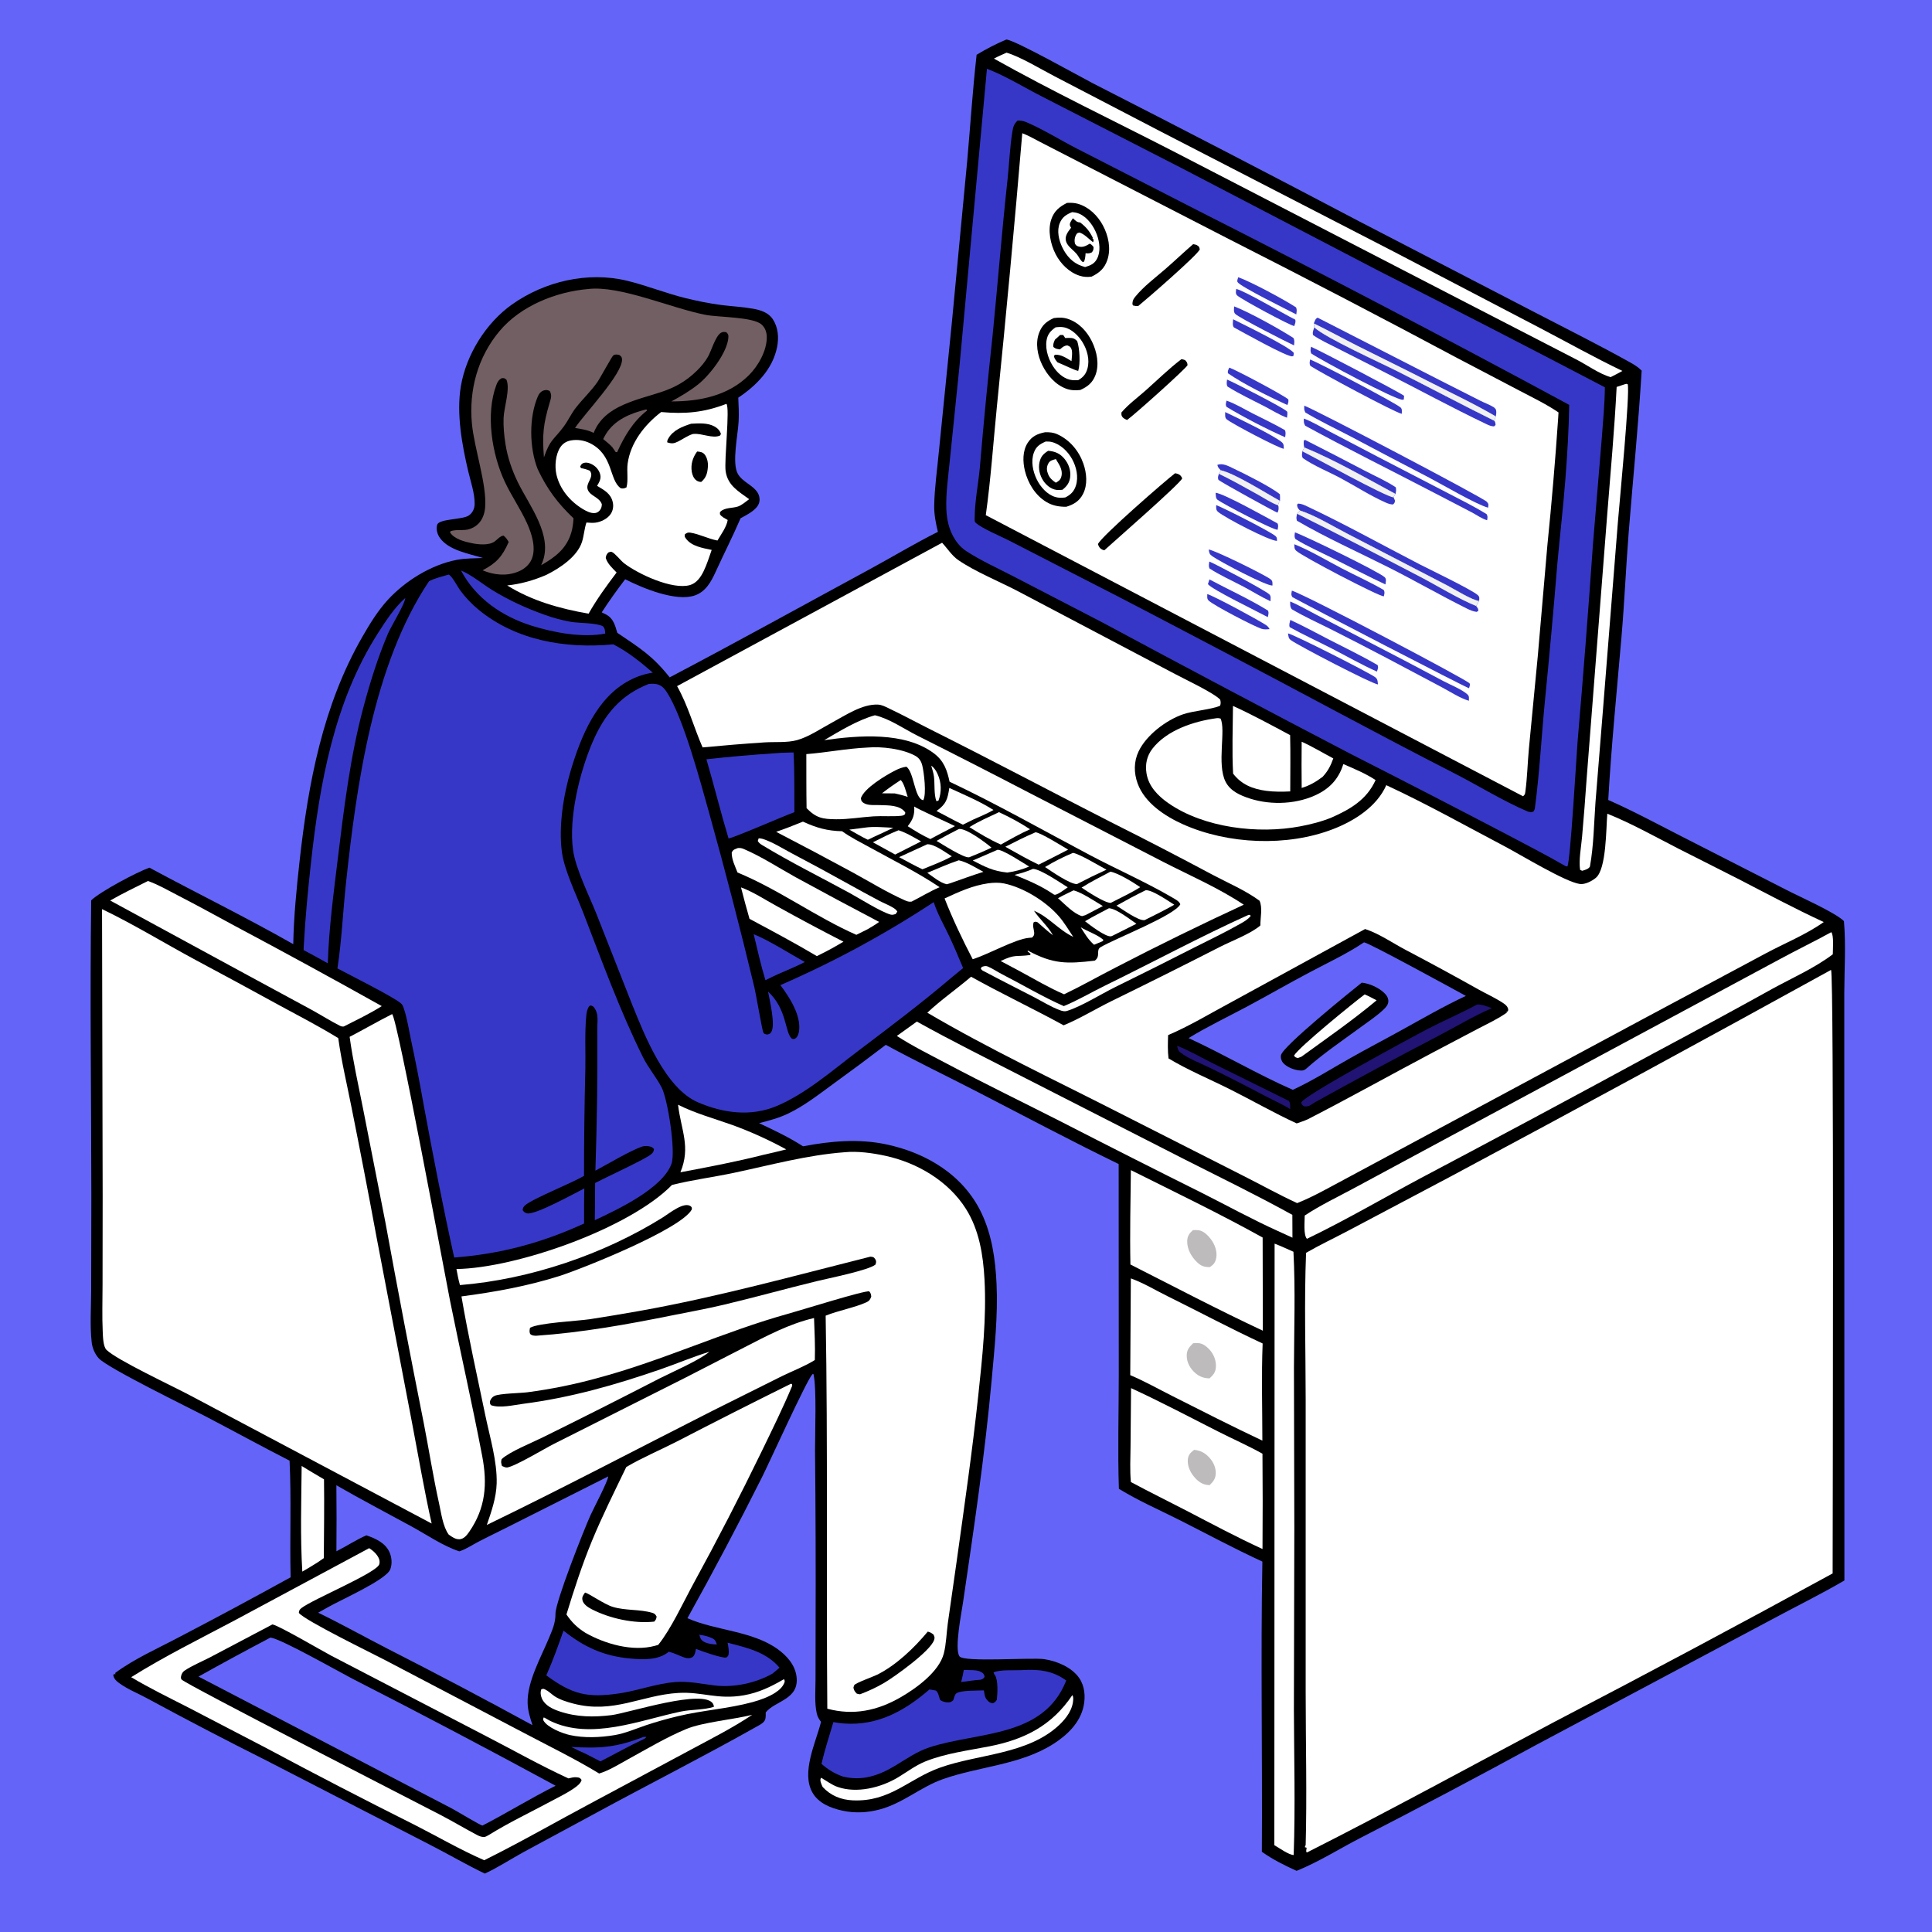 <?xml version="1.0" encoding="UTF-8"?> <svg xmlns="http://www.w3.org/2000/svg" xmlns:xlink="http://www.w3.org/1999/xlink" width="1024" height="1024"><path fill="#6465F8" d="M0 0L1024 0L1024 1024L0 1024L0 0Z"></path><path d="M533.412 20.936C538.436 21.506 572.272 40.553 579.29 44.177Q649.95 80.227 720.137 117.191L814.093 165.867C830.738 174.517 847.572 182.903 863.951 192.049C866.239 193.326 868.251 194.558 870.116 196.427C868.429 224.923 865.532 253.45 863.264 281.911C861.783 300.486 861.005 319.112 859.411 337.68C856.945 366.409 854.05 395.216 852.402 424.003C865.758 429.886 878.766 436.936 891.773 443.566L947.068 471.782C953.78 475.268 972.656 483.592 977.326 488.212C978.42 500.752 977.55 513.931 977.511 526.535L977.521 596.099L977.578 837.681C964.604 845.251 951.081 851.847 937.88 858.999L814.606 924.627Q768.285 949.88 721.353 973.978C710.031 979.786 699.035 986.822 687.236 991.587C680.872 988.727 674.5 985.529 668.807 981.487C669.138 930.213 668.141 878.93 669.087 827.661C654.178 820.84 639.685 812.976 625.046 805.59C614.465 800.251 603.081 795.321 593.034 789.078C592.376 769.064 592.955 748.824 592.975 728.793L592.918 616.963C567.822 604.771 543.084 591.622 518.289 578.82C502.056 570.439 485.523 562.528 469.488 553.782Q455.89 564.171 442.024 574.198C434.195 579.91 426.321 586.136 417.533 590.307C412.642 592.628 407.557 593.948 402.342 595.304C410.331 599.058 418.178 602.783 425.623 607.565C440.17 604.79 455.122 603.438 469.735 606.538C491.062 611.064 510.713 622.817 520.281 643.106C525.798 654.806 527.596 667.697 528.192 680.502C528.974 697.29 527.117 714.612 525.606 731.348C522.034 770.912 516.161 810.248 510.39 849.536C509.658 854.518 505.755 874.09 508.56 877.912C510.937 881.151 546.775 878.384 553.523 879.399C560.197 880.403 568.015 883.677 571.955 889.336C574.948 893.635 575.398 899.197 574.351 904.215C572.508 913.054 565.684 919.619 558.345 924.301C540.826 935.477 519.029 936.207 499.817 942.956C488.015 947.102 478.677 955.682 466.417 959.005C459.936 960.762 453.033 961.145 446.456 959.677C440.411 958.328 434.023 955.886 430.73 950.298C424.425 939.599 432.435 923.536 435.168 912.594C434.042 911.187 433.293 909.897 432.893 908.117C431.633 902.51 432.239 895.875 432.24 890.123L432.283 862.183Q432.448 815.6 431.984 769.02C431.94 759.327 432.899 735.768 431.172 728.326L430.617 728.33C427.571 731.46 407.678 775.391 403.865 782.977Q384.903 820.754 364.345 857.686C379.511 864.362 398.559 864.283 412.213 874.096C417.03 877.558 421.346 882.402 422.157 888.491C423.802 900.853 410.839 901.346 405.848 907.625C405.86 908.933 405.963 910.53 405.4 911.734C404.663 913.312 402.334 914.413 400.862 915.242C372.61 931.156 343.607 945.828 315.119 961.325L277.535 981.618C270.691 985.377 264.033 989.762 256.959 993.042C247.276 988.376 237.9 982.896 228.324 977.985L141.118 933.065Q109.558 917.241 78.507 900.438C73.505 897.666 67.752 895.449 63.143 892.068C61.62 890.951 60.325 889.77 60.032 887.833L60.605 887.065L60.872 887.483L61.155 887.372L61.101 886.673C71.202 879.174 83.938 873.55 95.064 867.654Q124.736 852.166 154.041 835.995C153.523 815.401 154.483 794.757 153.473 774.176C138.527 766.54 123.829 758.463 108.953 750.697C100.035 746.041 57.072 725.114 52.359 719.945C50.296 717.681 48.938 714.505 48.602 711.476C47.615 702.581 48.291 692.993 48.326 684.034L48.412 633.881C48.398 581.67 47.605 529.38 48.346 477.182C53.204 472.521 72.389 462.298 79.178 459.88C104.481 473.512 130.454 486.215 155.429 500.423C155.702 485.762 157.173 470.917 158.79 456.349C163.367 415.099 171.119 373.88 192.065 337.5C195.984 330.693 200.172 323.812 205.491 318.003C214.731 307.91 228.485 299.36 242.023 296.753C246.531 295.886 251.372 295.935 255.956 295.747C248.694 293.488 237.875 291.749 233.161 285.112C231.756 283.133 231.09 280.625 231.68 278.237C232.513 274.866 245.042 275.55 248.435 273.243C250.532 271.818 251.541 269.59 251.572 267.091C251.641 261.518 249.479 255.324 248.194 249.882C244.863 235.773 241.842 219.19 244.253 204.795C247.055 188.06 257.517 171.21 271.351 161.393C288.646 149.121 311.491 143.78 332.236 148.774C342.776 151.311 352.899 155.47 363.458 158.038C369.678 159.55 376.067 160.881 382.417 161.678C387.995 162.378 393.671 162.655 399.207 163.638C403.166 164.342 407.297 165.673 409.611 169.201C412.469 173.559 412.866 178.937 411.875 183.94C409.543 195.697 400.877 204.357 391.304 210.779C391.508 214.99 391.698 219.198 391.483 223.414C391.124 230.453 387.823 245.421 391.068 251.146C393.573 255.566 399.12 257.064 401.628 261.241C402.561 262.794 402.884 264.952 402.287 266.688C400.995 270.449 395.762 272.873 392.521 274.69C388.43 284.215 383.653 293.542 379.348 302.997C376.96 308.241 374.095 313.578 368.291 315.589C358.17 319.098 340.345 311.596 331.357 307.02Q324.804 315.55 318.93 324.561Q320.101 325.098 321.24 325.702C325.159 327.822 325.995 331.427 327.183 335.401C339.144 343.522 345.792 347.482 354.942 359.013C390.341 340.423 425.388 320.979 460.555 301.935C472.759 295.326 484.698 288.101 497.103 281.885C495.974 277.266 495.06 272.604 495.15 267.828C495.332 258.29 496.78 248.485 497.663 238.979L504.508 170.939L512.665 85.001C514.317 66.355 515.535 47.63 517.626 29.03C522.602 26 528.044 23.198 533.412 20.936Z"></path><path fill="#3737C7" d="M370.678 866.441C372.818 866.703 375.302 867.307 377.267 868.205C379.123 869.054 379.299 869.762 379.936 871.584C377.841 871.578 375.084 871.262 373.228 870.235C371.468 869.262 371.144 868.244 370.678 866.441Z"></path><path fill="white" d="M572.801 491.474C576.484 493.71 581.702 495.392 584.862 498.174L584.395 498.863L579.875 500.742C576.816 498.11 574.936 494.851 572.801 491.474Z"></path><path fill="white" d="M493.571 405.82C495.182 406.925 496.222 408.621 497.004 410.388Q497.373 411.207 497.66 412.059Q497.946 412.91 498.147 413.786Q498.348 414.662 498.462 415.553Q498.575 416.444 498.6 417.343Q498.625 418.241 498.562 419.137Q498.498 420.033 498.346 420.919Q498.194 421.804 497.955 422.67Q497.716 423.537 497.393 424.375L496.291 424.623C494.948 420.926 495.506 415.749 495.04 411.773C494.805 409.775 494.132 407.748 493.571 405.82Z"></path><path fill="white" d="M477.408 413.434C479.242 415.188 480.269 419.943 481.112 422.377C478.848 421.57 476.552 421.06 474.214 420.526L467.463 420.472C470.694 417.961 473.96 415.638 477.408 413.434Z"></path><path fill="#3737C7" d="M510.838 885.093C513.562 885.341 517.793 884.793 520.14 886.259C521.417 887.057 521.465 887.357 521.888 888.723C521.154 889.856 521.03 889.828 519.744 890.295C516.311 890.508 512.85 891.072 509.435 891.503C510.017 889.39 510.414 887.242 510.838 885.093Z"></path><path fill="white" d="M458.261 438.68C463.093 437.94 468.582 438.522 473.476 438.74C470.234 440.343 466.924 441.823 463.643 443.345L459.975 445.089C456.615 443.475 453.401 441.574 450.166 439.726L458.261 438.68Z"></path><path fill="#3737C7" d="M341.117 920.586L342.608 920.61C342.025 921.384 341.751 921.509 340.897 921.908C333.154 925.525 325.848 929.704 318.246 933.568L310.266 929.478C307.72 928.356 305.223 927.209 302.754 925.92C318.319 926.783 326.629 926.158 341.117 920.586Z"></path><path fill="white" d="M547.528 460.521C551.748 460.76 562.025 467.935 565.932 470.29C564.021 471.549 561.772 473.475 559.604 474.176C558.741 474.454 558.44 473.972 557.717 473.541C551.473 469.36 544.648 466.506 537.72 463.702C541.14 462.867 544.298 461.937 547.528 460.521Z"></path><path fill="white" d="M568.992 471.913C573.447 473.013 580.422 477.806 584.543 480.224L575.343 485.032L573.518 485.574C569.113 484.407 564.224 479.076 560.765 476.079C563.435 474.547 566.22 473.247 568.992 471.913Z"></path><path fill="white" d="M476.247 440.053C480.461 441.392 484.341 443.815 488.191 445.955L474.455 452.925L462.655 446.433C467.134 444.172 471.572 441.89 476.247 440.053Z"></path><path fill="#725F63" d="M342.307 217.048L342.832 217.136L342.952 217.575C335.422 223.513 330.997 231.149 327.077 239.687L326.284 239.565C325.725 238.664 325.104 237.82 324.483 236.961C323.062 235.398 321.303 234.075 319.694 232.703C320.153 231.811 320.62 230.92 321.146 230.066C325.818 222.482 334.073 219.113 342.307 217.048Z"></path><path fill="white" d="M491.486 447.472C495.337 447.36 501.13 451.823 504.481 453.863C499.711 456.591 494.296 458.494 489.227 460.616L488.869 460.727C484.675 458.766 480.618 456.486 476.537 454.302L491.486 447.472Z"></path><path fill="white" d="M508.167 455.97C512.553 456.905 517.244 459.983 521.218 462.097C515.307 463.945 509.467 466.108 503.619 468.152L501.804 468.68C498.231 467.888 494.499 464.682 491.497 462.618C497.012 460.294 502.5 457.905 508.167 455.97Z"></path><path fill="white" d="M528.657 450.43C531.145 450.012 542.634 457.592 545.458 459.291C541.715 460.898 537.913 461.922 533.884 462.47C526.291 461.675 522.267 459.537 515.585 456.087L528.657 450.43Z"></path><path fill="white" d="M484.562 427.467C486.036 428.676 502.848 436.175 506.157 437.856L498.67 441.749L493.089 444.721C488.897 442.818 484.98 440.382 481.107 437.909C483.898 434.342 484.788 432.013 484.562 427.467Z"></path><path fill="white" d="M587.778 481.387C591.742 481.61 598.951 487.326 602.328 489.615L589.407 496.088C589.234 496.143 589.068 496.221 588.89 496.252C586.036 496.76 577.502 490.164 575.09 488.278C579.203 485.803 583.541 483.644 587.778 481.387Z"></path><path fill="white" d="M508.176 439.416C508.31 439.399 508.444 439.368 508.58 439.366C512.647 439.292 522.352 446.584 525.512 449.266C521.614 451.13 517.688 452.805 513.669 454.39C510.935 454.918 499.192 447.312 496.398 445.686Q502.218 442.422 508.176 439.416Z"></path><path fill="white" d="M689.914 393.129C695.611 395.69 701.139 399.049 706.674 401.977C705.292 405.822 703.865 408.676 701.029 411.721C697.431 414.42 694.243 416.308 689.919 417.627Q689.784 405.378 689.914 393.129Z"></path><path fill="white" d="M607.121 471.887C610.281 471.268 619.602 477.809 622.395 479.533C617.31 482.464 611.911 485.009 606.68 487.681C603.461 488.242 594.818 481.856 591.742 480.021C596.812 477.171 601.892 474.438 607.121 471.887Z"></path><path fill="white" d="M588.543 462.004C592.663 462.717 600.714 467.713 604.36 470.217C599.437 473.335 593.862 475.856 588.686 478.563C585.278 478.451 576.367 472.549 573.25 470.447C578.165 467.345 583.414 464.733 588.543 462.004Z"></path><path fill="white" d="M568.689 452.047C572.029 452.472 582.907 459.074 586.455 460.943Q578.536 464.551 570.826 468.587C567.173 468.688 557.298 461.856 553.893 459.54Q561.004 455.227 568.689 452.047Z"></path><path fill="white" d="M529.47 430.471C535.186 433.114 540.683 436.047 545.938 439.524C540.603 441.903 535.566 444.784 530.478 447.64C524.582 445.046 519.251 441.817 513.81 438.403C518.741 435.295 524.21 432.969 529.47 430.471Z"></path><path fill="white" d="M503.16 417.623C511.002 421.242 519.275 424.667 526.568 429.319C523.115 431.289 519.337 432.806 515.715 434.446L510.353 437.091C505.6 434.828 501.057 432.257 496.385 429.847C501.517 426.109 502.168 423.841 503.16 417.623Z"></path><path fill="#3737C7" d="M399.467 495.148C407.383 498.292 418.679 505.522 426.545 509.875C424.336 511.111 421.938 512.098 419.642 513.168C414.927 515.174 410.267 517.193 405.699 519.523C403.249 511.518 401.444 503.283 399.467 495.148Z"></path><path fill="white" d="M548.834 441.133C551.491 441.253 563.217 448.631 566.147 450.313Q558.359 454.36 550.512 458.289C544.499 455.485 538.674 451.982 532.844 448.801C538.125 446.112 543.377 443.453 548.834 441.133Z"></path><path fill="white" d="M402.107 444.321C402.849 444.362 403.507 444.393 404.22 444.619C409.471 446.284 414.786 449.696 419.674 452.29Q434.669 460.167 449.463 468.415C454.957 471.437 460.44 474.505 465.993 477.418C468.303 478.629 470.805 479.569 473.037 480.902C474.12 481.549 474.96 482.047 475.606 483.167L474.681 484.485C473.64 484.727 473.064 485.027 472.011 484.739C466.947 483.353 455.148 475.927 449.909 473.078C434.712 464.817 418.886 456.959 404.11 447.999C403.049 447.355 402.276 446.837 401.632 445.741L402.107 444.321Z"></path><path fill="white" d="M661.669 484.922L662.572 484.918L662.875 485.542C661.437 487.238 659.725 488.289 657.816 489.377C649.623 494.049 641.041 498.147 632.621 502.394Q611.905 512.966 591.023 523.207C583.538 526.911 573.13 533.454 565.588 535.79C564.161 536.232 563.095 535.898 561.715 535.392C556.979 533.659 552.464 530.786 547.987 528.47C539.229 523.939 530.425 519.529 521.721 514.888C520.804 514.472 520.387 514.258 519.848 513.395C520.36 512.497 520.085 512.567 520.919 512.297C521.805 512.01 522.688 511.9 523.566 512.269C526.099 513.332 528.716 515.143 531.196 516.415C542.023 521.97 552.709 528.352 563.835 533.26C571.242 530.212 578.451 525.93 585.69 522.397C611.017 510.035 635.995 496.504 661.669 484.922Z"></path><path fill="#3737C7" d="M244.357 302.409C249.436 304.358 255.958 309.684 260.805 312.685C269.512 318.077 278.707 322.268 288.327 325.738C293.045 327.441 297.59 328.694 302.532 329.58C306.749 330.336 316.363 330.058 319.658 332.005C320.694 333.231 320.67 334.291 320.777 335.814C308.659 338.17 293.541 335.299 281.917 331.683C266.203 326.794 252.179 317.189 244.357 302.409Z"></path><path fill="white" d="M159.886 777.006C163.79 779.429 167.779 781.727 171.73 784.073C171.927 797.984 171.717 811.93 171.625 825.844L168.282 828.135Q164.307 830.646 160.231 832.991C159.108 814.444 159.701 795.579 159.886 777.006Z"></path><path fill="white" d="M392.744 470.329C399.231 472.716 405.418 476.826 411.483 480.139Q429.107 489.946 447.064 499.127L443.063 501.443C439.795 503.378 436.348 505.037 432.966 506.763C421.279 499.828 409.244 493.407 397.258 487.007Q394.864 478.705 392.744 470.329Z"></path><path fill="white" d="M568.354 898.463C568.779 899.019 568.843 899.787 568.83 900.48C568.732 905.925 565.208 910.711 561.379 914.299C544.63 929.986 518.727 929.584 498.204 936.893C481.561 942.82 471.838 955.125 451.963 954.219C445.702 953.934 440.295 951.736 436.014 947.118C435.7 946.427 435.354 945.717 435.131 944.991C434.796 943.907 434.62 943.269 435.162 942.232C438.065 943.849 440.799 946.016 443.948 947.115C454.175 950.683 466.964 947.469 475.995 942.026C480.735 939.169 485.284 935.681 490.44 933.602C501.133 929.293 513.322 927.777 524.602 925.557C543.233 921.89 557.62 914.47 568.354 898.463Z"></path><path fill="white" d="M415.475 890.023C415.959 890.461 415.83 890.814 415.897 891.443C415.018 893.99 413.17 895.667 410.942 897.138C407.475 899.426 402.853 901.062 398.853 902.155C386.051 905.652 372.33 906.479 359.372 909.602Q350.873 911.617 342.576 914.346C337.099 916.199 331.44 918.698 325.74 919.646C318.099 920.917 309.599 921.285 301.985 919.604C298.065 918.738 290.034 915.586 288.052 911.902C287.665 911.182 287.954 910.957 288.196 910.251C289.393 910.758 290.397 911.521 291.567 912.087C313.196 922.557 339.079 911.72 360.845 907.166C366.576 905.967 372.842 906.418 378.396 904.634C378.307 904.151 378.249 903.665 378.019 903.217C373.601 894.606 333.031 907.962 324.063 909.063C314.718 910.211 305.62 910.125 296.618 907.087C292.983 905.86 288.912 904.028 287.25 900.316C286.562 898.779 286.324 897.018 286.872 895.412C287.956 895.001 287.972 894.995 288.984 895.48C290.747 896.327 292.269 897.909 293.897 899.007C296.656 900.869 300.633 902.087 303.845 902.928C325.161 908.509 340.058 898.419 359.56 897.288C372.251 896.552 380.198 900.999 394.243 898.541C402.182 897.152 408.566 894.008 415.475 890.023Z"></path><path fill="white" d="M391.113 449.474C392.265 449.413 393.037 449.482 394.108 449.938C403.627 453.999 412.696 459.956 421.758 464.979Q443.752 477 465.949 488.64C464.036 490.102 461.843 491.284 459.787 492.542L453.878 495.48C432.251 485.925 412.785 471.482 390.895 462.438C389.59 459.026 387.752 455.532 387.825 451.831C388.677 450.146 389.41 450.182 391.113 449.474Z"></path><path fill="white" d="M359.379 585.544C368.742 590.199 378.313 592.766 388.1 596.248Q402.903 601.638 416.716 609.213C412.793 610.244 408.806 611.096 404.856 612.024C390.218 615.751 375.474 618.548 360.635 621.329C366.201 607.848 361.01 599.181 359.379 585.544Z"></path><path fill="white" d="M653.505 374.151C663.786 378.827 673.825 384.316 683.794 389.624C684.041 399.558 683.858 409.53 683.853 419.468C679.681 419.672 675.273 419.717 671.128 419.158C664.03 418.202 658.049 415.877 653.571 410.043C652.928 398.144 653.422 386.068 653.505 374.151Z"></path><path fill="white" d="M425.525 435.505C425.599 435.524 425.677 435.529 425.746 435.561C432.859 438.801 438.498 440.395 446.339 440.571C450.929 443.93 456.337 446.554 461.319 449.309C473.68 456.144 486.272 462.355 498.025 470.231C492.939 472.389 488.104 475.379 483.163 477.873C481.699 478.077 480.803 477.727 479.465 477.132C469.973 472.912 460.836 467.258 451.71 462.278Q431.642 451.4 411.379 440.888C416.171 439.267 420.839 437.4 425.525 435.505Z"></path><path fill="white" d="M523.823 468.166C526.447 467.798 529.492 467.704 532.094 468.233C542.416 470.333 554.457 477.806 561.316 485.768C564.185 489.098 566.404 492.923 568.848 496.565C561.092 492.914 555.934 485.998 548.028 482.717C551.137 487.33 555.384 490.852 558.122 495.748C555.286 493.633 552.654 491.179 549.983 488.857C549.025 488.482 548.956 488.461 547.96 488.703C547.061 490.506 548.008 492.416 548.148 494.312C548.242 495.59 547.875 496.104 547.002 496.941C546.778 496.957 546.554 496.971 546.331 496.991L545.358 497.081C538.137 497.684 523.825 505.838 515.546 508.406C510.2 498.169 504.859 486.953 500.647 476.195C508.287 472.682 515.415 469.356 523.823 468.166Z"></path><path fill="white" d="M861.524 203.546C862.21 203.388 861.81 203.411 862.721 203.643C864.009 208.317 858.395 265.91 857.533 276.528L849.595 376.313L845.636 425.235C844.826 436.512 844.702 448.231 842.686 459.349C841.728 460.755 840.182 461.023 838.646 461.53C838.262 461.46 837.84 461.197 837.486 461.028C836.686 455.764 838.083 448.88 838.535 443.503Q839.896 428.082 840.956 412.638L851.84 272.925C853.623 250.317 855.706 227.741 856.854 205.088L861.524 203.546Z"></path><path fill="#3737C7" d="M411.193 399.209C414.278 398.884 417.504 398.938 420.61 398.817C421.168 409.321 420.969 419.944 421.043 430.466C415.898 432.29 387.883 444.523 386.138 444.371C381.958 430.479 378.487 416.374 374.424 402.443C386.686 401.029 398.879 400.049 411.193 399.209Z"></path><path fill="white" d="M459.759 396.215C467.302 395.556 478.29 396.881 484.991 400.527C487.171 401.713 488.237 403.365 488.834 405.756C489.739 409.378 491.151 421.016 489.338 424.129C484.629 423.372 484.502 409.059 480.369 406.368C478.245 406.683 476.458 407.367 474.544 408.334C469.502 410.881 458.043 417.703 456.284 423.071C456.464 423.933 456.395 424.422 457.071 425.057C459.196 427.054 462.892 426.641 465.625 426.708Q466.241 426.716 466.857 426.735C470.863 426.865 476.63 426.747 479.427 430.119C479.988 430.796 479.812 430.605 479.679 431.551C479.021 432.16 478.391 432.316 477.507 432.405C472.759 432.878 467.815 432.38 463.02 432.678C456.421 433.089 449.842 434.283 443.219 434.223C436.001 434.158 432.641 433.599 427.501 428.343C427.332 418.8 427.406 409.242 427.37 399.696C438.221 398.85 448.813 396.719 459.759 396.215Z"></path><path fill="#3737C7" d="M298.669 864.273C309.51 872.963 320.025 877.775 334.005 879.041C340.782 879.655 349.006 880.042 354.489 875.44C357.409 876.162 359.902 877.527 362.708 878.505C364.281 879.053 365.518 879.056 367.046 878.326C368.403 877.089 368.52 875.645 368.869 873.933C371.507 875.074 382.347 878.8 384.651 878.545C385.481 878.454 385.599 877.937 386.065 877.327C386.562 875.059 386.024 872.915 385.645 870.663C395.828 873.346 406.092 875.524 413.152 883.914C411.931 885.016 410.634 886.044 409.366 887.093C400.56 892.046 389.076 894.537 379.009 893.354C371.848 892.512 364.929 890.926 357.666 891.538C347.706 892.378 338.172 896.044 328.291 897.525C311.235 900.081 303.173 898.03 289.555 887.977C293.017 880.222 295.844 872.275 298.669 864.273Z"></path><path fill="#3737C7" d="M214.77 316.975C214.926 319.553 207.188 332.176 205.632 335.831C200.281 348.4 196.08 361.887 192.554 375.084C185.595 401.136 182.279 428.633 179.011 455.379C176.771 473.703 174.332 492.104 173.731 510.567L166.459 506.543L160.918 503.578Q160.946 502.401 161.013 501.225C161.792 486.449 163.224 471.805 164.838 457.1C169.423 415.305 177.155 371.93 200.124 335.905C204.386 329.22 208.838 322.306 214.77 316.975Z"></path><path fill="white" d="M533.489 27.916C540.891 30.084 551.655 36.671 558.809 40.364L615.633 69.938L738.381 133.202L815.961 173.719C830.578 181.351 845.041 189.484 859.907 196.611C857.877 197.779 855.766 198.814 853.683 199.884C847.538 198.142 840.932 193.29 835.197 190.38L772.31 157.951L621.317 79.907C589.856 63.736 557.653 48.379 526.811 31.067C528.96 29.885 531.257 28.932 533.489 27.916Z"></path><path fill="white" d="M485.954 541.46C504.792 551.939 524.232 561.583 543.418 571.418L628.422 614.785C647.354 624.349 666.401 633.639 684.971 643.899L685.025 655.995L677.334 652.482C663.711 646.312 650.622 639.124 637.281 632.391Q600.035 613.834 563.02 594.82C542.594 584.437 521.947 574.411 501.702 563.688C492.88 559.015 483.727 554.491 475.348 549.074L485.954 541.46Z"></path><path fill="white" d="M78.413 466.945C83.704 468.795 88.849 471.78 93.832 474.35C104.17 479.682 114.324 485.26 124.55 490.795Q163.668 511.618 202.341 533.257C195.965 537.318 188.921 540.634 182.191 544.067C181.367 544.125 180.885 544.044 180.141 543.668C174.988 541.07 170.052 537.906 164.982 535.131L131.405 516.957L58.404 477.295C64.923 473.57 71.697 470.297 78.413 466.945Z"></path><path fill="white" d="M644.687 380.676C645.552 380.556 646.072 380.615 646.911 380.851C649.868 386.883 644.84 405.072 649.591 414.363C652.143 419.354 657.472 421.648 662.571 423.278C674.029 426.941 688.119 426.262 698.862 420.667C705.587 417.165 709.714 412.171 712.017 404.977C717.834 407.506 723.783 409.951 729.093 413.451C724.429 423.822 715.664 428.956 705.638 433.356C700.362 435.514 694.635 436.941 689.044 437.996C666.93 442.172 638.245 438.824 619.391 425.781C613.846 421.946 608.799 416.862 607.674 409.929C606.891 405.112 607.833 400.651 610.846 396.777C618.495 386.944 632.848 382.292 644.687 380.676Z"></path><path fill="#3737C7" d="M541.273 885.216C550.17 884.664 557.701 885.268 565.125 890.706C553.105 921.245 518.561 917.687 492.698 926.108C485.98 928.296 480.112 932.477 474.092 936.07C465.377 941.272 456.685 944.1 446.599 941.567C442.203 939.966 438.897 937.961 435.406 934.865C437.116 927.44 439.566 920.072 441.707 912.757C443.581 913.067 445.454 913.346 447.349 913.485C465.195 914.788 479.528 906.779 492.635 895.443C493.803 895.597 494.968 895.844 496.128 896.053C497.539 897.474 497.532 899.091 498.259 900.944C499.45 901.921 500.957 902.253 502.483 902.297C503.777 902.334 504.314 901.939 505.26 901.136C505.576 900.168 505.999 898.3 506.765 897.619C508.85 895.762 518.593 896.104 521.47 895.946C521.507 896.148 521.548 896.349 521.58 896.552C521.86 898.315 521.984 899.636 523.189 901.045C524.159 902.178 524.825 902.63 526.31 902.739C527.336 902.231 527.724 901.929 528.318 900.946C528.719 897.724 529.121 890.555 527.319 887.806C526.603 886.713 527.158 888.017 526.608 886.376C530.228 884.857 537.195 885.413 541.273 885.216Z"></path><path fill="white" d="M675.567 659.156C678.947 660.447 682.246 661.988 685.556 663.449C686.633 683.828 685.88 704.531 685.819 724.936L686.018 809.966L685.79 906.242C685.879 931.863 686.586 957.611 685.675 983.211C682.873 983.048 677.993 979.422 675.427 977.98L675.567 659.156Z"></path><path fill="white" d="M599.384 620.187C622.781 631.894 646.348 643.198 669.228 655.914L669.336 705.301C645.67 694.218 622.443 682.039 599.144 670.21C598.81 653.554 599.2 636.843 599.384 620.187Z"></path><path fill="#BDBBBC" d="M632.273 651.977C633.262 651.957 634.285 651.922 635.269 652.042C637.857 652.358 640.319 654.823 641.791 656.795C643.908 659.631 645.302 663.349 644.589 666.907C644.137 669.17 643.155 670.321 641.284 671.587C638.358 671.602 636.698 671.107 634.543 669.07C631.51 666.202 629.134 662.09 629.246 657.803C629.316 655.148 630.379 653.719 632.273 651.977Z"></path><path fill="white" d="M599.478 735.729C614.968 742.872 630.149 750.856 645.351 758.595C653.236 762.61 661.415 766.188 669.133 770.497Q669.348 795.749 669.153 821.001C655.541 814.769 642.306 807.679 629.026 800.778C619.166 795.655 609.173 790.77 599.388 785.506C598.804 779.307 599.159 772.862 599.209 766.633L599.478 735.729Z"></path><path fill="#BDBBBC" d="M632.922 768.447C635.757 768.759 637.814 769.59 639.955 771.532C642.496 773.835 644.324 777.028 644.378 780.52C644.424 783.492 643.219 785.141 641.156 787.128C640.919 787.119 640.68 787.118 640.443 787.101C637.172 786.862 634.912 785.133 632.848 782.675C630.725 780.149 629.164 776.603 629.609 773.245C629.918 770.918 631.138 769.822 632.922 768.447Z"></path><path fill="white" d="M599.364 677.574C605.915 679.904 612.502 683.884 618.766 686.981C635.593 695.3 652.203 704.171 669.225 712.069C668.55 729.17 669.065 746.434 669.08 763.556C653.046 756.006 637.145 747.872 621.31 739.897C613.918 736.174 606.684 732.076 599.053 728.857L599.364 677.574Z"></path><path fill="#BDBBBC" d="M632.38 711.942C633.252 711.881 634.139 711.816 635.013 711.859C637.408 711.976 639.5 713.619 641.058 715.312C643.353 717.806 644.7 721.293 644.439 724.696C644.23 727.415 643.043 728.788 641.084 730.558C638.057 730.503 635.707 729.656 633.425 727.646C630.834 725.365 629.049 722.229 628.988 718.722C628.934 715.596 630.224 714.027 632.38 711.942Z"></path><path fill="white" d="M970.61 494.075C972.073 495.693 971.429 503.314 971.422 505.799C961.857 513.043 950.145 518.208 939.626 523.959Q908.268 541.335 876.619 558.177Q815.165 591.589 753.319 624.268C733.183 635.018 713.246 646.713 692.704 656.6C690.767 654.531 691.533 647.295 691.529 644.256C699.898 638.72 709.174 634.344 717.995 629.568L768.545 602.342L943.704 508.183C952.612 503.359 961.734 498.952 970.61 494.075Z"></path><path fill="white" d="M463.714 379.11C471.456 380.886 479.062 386.306 486.136 389.854Q515.718 404.702 545.077 419.988L616.587 456.841C630.82 464.131 645.927 470.649 659.229 479.519Q625.053 495.321 591.623 512.644C582.382 517.367 573.352 522.517 563.99 526.996C556.127 523.615 548.566 519.136 541.042 515.053Q535.677 512.257 530.367 509.359C538.306 505.584 538.165 507.247 545.909 506.193L546.301 505.608L544.677 504.273L544.752 503.808C558.138 511.014 565.375 510.933 580.25 509.164C583.547 506.799 580.641 503.616 583.383 501.994C591.18 497.383 622.642 485.193 625.594 479.271C624.963 477.61 622.911 476.619 621.411 475.742C607.267 467.481 592.078 460.834 577.591 453.177C552.899 440.126 528.55 426.27 503.297 414.327C501.962 408.192 500.333 403.34 495.087 399.369C479.583 387.635 454.875 389.774 436.865 392.299C445.108 387.441 454.489 381.688 463.714 379.11Z"></path><path fill="white" d="M385.011 214.051C386.972 216.183 383.765 244.022 384.604 249.77C385.711 257.347 391.401 260.411 397.075 264.577C395.395 265.823 393.147 267.77 391.163 268.45C388.303 269.43 384.167 268.917 381.894 271.148C381.386 271.646 381.594 272.011 381.624 272.658C382.636 274.085 384.227 274.725 385.692 275.603C385.184 279.151 382.092 283.391 380.264 286.491C375.314 285.578 370.64 283.03 365.817 282.306C364.584 282.121 363.994 282.468 363.023 283.162C362.827 284.276 362.817 284.379 363.467 285.321C366.39 289.563 372.576 290.488 377.21 291.467C375.888 295.217 374.676 299.169 372.934 302.749C371.432 305.837 369.212 309.068 365.744 310.085C356.459 312.807 338.155 304.222 330.781 298.541C328.978 297.153 325.97 293.202 324.238 292.529C323.575 292.271 323.001 292.659 322.37 292.872C321.406 294.036 321.281 294.237 321.052 295.725C322.003 298.828 324.61 301.162 326.814 303.438C321.463 310.532 316.345 317.509 311.961 325.264C296.803 322.609 282.007 318.516 268.831 310.299C275.982 309.536 282.603 307.661 289.214 304.859C289.376 304.782 289.539 304.709 289.699 304.63C296.659 301.176 305.986 295.03 308.467 287.223C309.517 283.922 309.67 280.388 310.825 276.951C312.359 277.05 313.989 277.215 315.519 277.033C318.49 276.679 321.989 274.964 323.683 272.43C324.906 270.6 325.261 268.342 324.787 266.205C323.755 261.546 320.206 259.762 316.454 257.505C317.366 255.99 318.401 254.317 318.279 252.481C318.147 250.507 316.96 248.554 315.487 247.281C314.021 246.012 311.545 244.81 309.553 245.327C308.256 245.664 308.048 246.27 307.47 247.34L307.987 248.121C309.684 248.435 311.078 248.808 312.653 249.519C315.253 253.062 310.042 255.98 311.59 259.692C312.967 262.995 317.681 263.465 318.987 267.258C318.937 268.24 318.837 268.983 318.341 269.837C317.695 270.953 316.776 271.73 315.453 271.907C313.168 272.212 310.709 270.897 308.832 269.76C302.133 265.705 296.667 259.24 294.913 251.494C293.913 247.08 294.434 240.938 296.964 237.081C298.296 235.052 300.242 233.853 302.617 233.435Q303.244 233.327 303.878 233.268Q304.511 233.21 305.147 233.2Q305.783 233.19 306.418 233.229Q307.053 233.269 307.683 233.357Q308.314 233.446 308.935 233.582Q309.556 233.719 310.165 233.904Q310.774 234.088 311.367 234.319Q311.96 234.55 312.533 234.826C325.256 240.981 322.734 254.51 329.05 258.8C330.497 259.004 330.691 258.938 332.035 258.348C333.105 254.583 332.106 249.709 332.673 245.637C334.217 234.556 341.717 225.043 350.427 218.395C363.2 219.51 373.013 218.686 385.011 214.051Z"></path><path d="M369.489 239.306C371.023 239.465 372.342 239.542 373.417 240.817C374.828 242.49 375.358 245.197 375.205 247.334C374.957 250.776 374.304 253.22 371.635 255.455C370.601 255.347 370.051 255.26 369.169 254.676C367.739 253.73 366.936 251.725 366.669 250.108C366.013 246.124 367.15 242.489 369.489 239.306Z"></path><path d="M366.33 224.581C370.378 224.387 375.063 224.007 378.725 226.053C380.344 226.956 381.61 228.241 382.117 230.045L381.614 230.863C377.702 232.576 372.127 229.641 367.782 229.986C367.581 230.002 367.381 230.022 367.181 230.04C364.322 230.972 362.112 232.647 359.472 233.977C357.17 235.136 356.049 235.247 353.645 234.453C353.603 233.563 353.812 233.129 354.267 232.337C356.801 227.931 361.768 226.046 366.33 224.581Z"></path><path fill="white" d="M207.834 537.493C210.727 539.994 235.884 676.237 238.513 689.331C244.037 716.844 250.34 744.245 255.59 771.81C258.39 786.511 257.406 799.266 248.728 811.838C247.511 813.6 245.928 815.685 243.581 815.832C241.413 815.968 239.463 814.537 237.805 813.338C234.715 809.048 233.857 802.003 232.718 796.856C229.611 782.82 227.378 768.555 224.634 754.44Q214.023 701.223 204.266 647.842L192.468 587.834C189.937 575.146 187.094 562.357 185.305 549.542C192.866 545.619 200.235 541.347 207.834 537.493Z"></path><path fill="white" d="M419.176 733.427L419.768 733.587L419.895 734.475C415.009 746.173 409.382 757.545 403.858 768.95Q386.511 804.705 367.434 839.569C362.118 849.329 355.659 863.425 348.865 871.823Q348.031 872.07 347.192 872.297C335.318 875.541 320.704 871.344 310.312 865.446C306.077 862.83 303.006 859.824 300.231 855.706C304.218 842.617 308.552 829.298 313.773 816.65C319.24 803.406 325.737 790.458 331.946 777.544C340.564 772.48 349.99 768.527 358.897 763.965Q388.896 748.418 419.176 733.427Z"></path><path d="M310.081 844.087C312.268 844.595 320.171 850.295 324.859 851.701C331.628 853.731 339.102 852.858 345.747 854.833C347.014 855.209 347.36 855.681 348.011 856.778C347.838 858.208 347.695 858.36 346.774 859.486C336.105 860.67 323.224 857.85 313.69 852.964C311.762 851.976 309.038 850.277 308.669 847.913C308.401 846.2 309.215 845.407 310.081 844.087Z"></path><path fill="#6465F8" d="M322.348 782.542C322.291 784.996 314.55 799.576 312.951 803.151C309.256 811.41 294.397 848.984 294.418 855.32C294.434 860.155 292.834 863.678 291.012 868.081C286.75 878.383 279.293 891.44 279.651 902.755C279.78 906.851 280.984 910.539 282.238 914.394Q244.148 893.59 205.473 873.894C193.179 867.576 181.061 860.796 168.632 854.762C170.35 853.845 172.035 852.859 173.732 851.902C180.245 848.136 204.619 837.411 206.823 831.834C208.014 828.822 207.655 825.066 206.207 822.21C203.838 817.535 198.872 815.403 194.2 813.75C188.798 816.09 183.617 819.561 178.308 822.207Q178.47 804.713 178.288 787.22C191.462 794.826 204.98 801.854 218.324 809.159C226.439 813.602 234.698 819.332 243.459 822.255C247.025 821.091 250.237 818.892 253.558 817.155C258.882 814.37 264.335 811.807 269.689 809.071L322.348 782.542Z"></path><path fill="#725F63" d="M311.604 153.196C328.581 151.124 355.647 163.347 374.011 166.888C380.896 168.216 398.978 167.911 403.606 171.966C405.572 173.689 406.389 176.117 406.409 178.683C406.466 185.877 401.887 193.937 396.894 198.903C385.875 209.863 370.693 212.755 355.831 212.767C360.783 210.069 365.692 207.192 370.114 203.674C376.109 198.904 385.702 186.647 386.071 178.669C386.132 177.354 385.836 176.952 384.935 176.062C383.718 175.913 382.988 175.756 381.902 176.52C379.07 178.515 376.992 186.056 375.204 189.151C373.659 191.825 371.634 194.245 369.439 196.408C356.854 208.806 345.258 208.021 330.404 214.544C323.434 217.605 317.473 222.155 314.662 229.439C311.466 227.864 308.262 227.389 304.785 226.836C309.61 219.455 330.271 197.995 329.683 190.318C329.586 189.047 329.079 188.779 328.16 188.092C326.921 187.923 326.141 187.654 325.022 188.403C324.347 188.855 318.018 200.544 316.557 202.617C313.177 207.409 308.879 211.444 305.263 216.04C302.783 219.192 301.167 222.878 298.782 226.091C293.359 233.396 291.699 232.595 288.298 242.403C287.364 230.397 287.922 224.913 291.354 213.356C292.069 210.951 292.614 209.541 291.374 207.249C290.233 206.738 289.811 206.568 288.517 206.855C286.954 207.202 285.757 208.534 285.148 209.928C280.276 221.073 280.53 237.421 284.992 248.673C290.038 259.325 295.508 266.626 303.971 274.708C303.844 277.117 303.531 279.713 302.863 282.04C300.355 290.782 294.318 295.295 286.827 299.571Q287.058 299.071 287.274 298.563C293.407 283.96 280.549 268.078 274.495 255.66C271.346 249.203 268.993 242.357 267.89 235.246C267.2 230.797 266.733 225.983 266.91 221.485C267.124 216.038 270.506 206.165 268.438 201.262C267.346 200.376 267.359 200.409 265.948 200.435C264.35 201.312 263.703 202.378 263.075 204.048C257.271 219.484 260.729 240.855 267.579 255.4C271.097 262.871 275.875 269.725 279.286 277.223C281.782 282.708 284.245 290.338 281.882 296.19C280.564 299.451 277.775 301.724 274.563 303.01C268.367 305.491 261.782 304.773 255.778 302.287C263.194 298.376 266.249 294.927 269.615 287.257C268.786 285.904 268.151 284.824 266.83 283.88C264.903 284.191 263.684 285.945 262.092 287.05C259.089 289.134 253.67 288.636 250.306 287.944C246.274 287.115 240.869 285.809 238.527 282.201L238.792 281.563C241.234 280.674 244.131 281.109 246.702 280.856C249.625 280.569 252.512 278.994 254.332 276.695C256.089 274.478 256.918 271.639 257.137 268.852C258.088 256.754 251.376 237.74 250.129 224.582C248.444 206.803 253.215 189.188 264.842 175.39C276.053 162.084 294.616 154.689 311.604 153.196Z"></path><path fill="white" d="M195.665 820.562C197.32 821.648 198.825 822.821 199.954 824.478C200.925 825.901 201.474 827.317 201.044 829.053C199.94 833.509 165.643 847.698 159.761 852.32C158.733 853.128 158.503 853.62 158.395 854.884C161.9 859.081 196.685 876.016 204.253 879.967L278.055 918.673C291.27 925.661 304.803 932.217 317.573 939.996C322.933 938.366 327.998 935.126 332.901 932.441C342.923 926.951 353.123 920.825 363.668 916.444C372.564 912.749 388.359 911.476 398.698 908.882C388.466 915.741 377.304 921.378 366.469 927.207L314.2 955.197C295.014 965.41 276.104 976.302 256.64 985.965C244.137 980.512 232 973.456 219.827 967.256Q179.988 947.327 140.722 926.292L99.676 904.941C89.51 899.742 79.327 894.815 69.521 888.937C87.094 877.934 105.914 868.632 124.232 858.916L195.665 820.562Z"></path><path d="M144.397 860.975C148.104 861.721 170.464 874.874 175.521 877.529L257.934 920.346C272.357 927.796 286.534 935.809 301.288 942.59C302.732 942.238 304.233 941.806 305.728 942.003C307.241 942.202 307.326 942.198 308.254 943.418C307.8 945.241 305.912 946.646 304.438 947.683C300.611 950.375 296.113 952.517 291.993 954.735C281.117 960.588 269.78 965.947 259.298 972.456C258.435 972.903 257.396 973.677 256.412 973.654C255.076 973.622 253.96 973.168 252.79 972.554C246.476 969.245 240.321 965.526 233.971 962.215C220.378 955.126 98.364 892.685 96.248 890.186C95.788 889.644 95.859 888.961 96.01 888.291C96.26 887.182 96.835 886.124 97.795 885.484C102.027 882.66 107.209 880.585 111.749 878.192L144.397 860.975Z"></path><path fill="#6465F8" d="M143.356 867.944C149.013 868.637 178.878 885.647 186.666 889.699Q240.937 917.405 294.488 946.479C281.341 953.053 268.792 960.846 255.713 967.591C254.432 967.404 241.932 959.805 239.408 958.489L105.207 888.622Q124.148 878.036 143.356 867.944Z"></path><path fill="#3737C7" d="M343.823 362.511C345.588 362.345 347.471 362.3 349.151 362.956C351.19 363.753 352.406 365.275 353.562 367.071C362.173 380.455 371.152 414.088 375.789 430.609Q388.654 476.759 399.843 523.343C400.704 526.908 403.937 546.057 404.607 547.332C405.021 548.119 405.742 548.089 406.532 548.342C407.791 548.025 408.165 548.059 408.861 546.867C411.058 543.107 407.908 529.994 407.077 525.54C417.253 534.921 415.925 547.27 419.709 550.541C420.605 550.702 420.807 550.928 421.693 550.3C422.828 549.496 423.339 547.737 423.516 546.442C424.649 538.116 418.381 528.411 413.605 522.137Q434.833 512.906 455.19 501.886Q475.547 490.866 494.883 478.138C496.878 484.368 500.243 490.178 503.05 496.074C505.705 501.654 508.055 507.411 510.472 513.098L504.207 518.238C488.272 531.804 471.344 544.558 454.646 557.165C441.201 567.316 427.039 579.818 411.418 586.313C397.861 591.95 383.294 589.983 370.017 584.303C352.563 576.836 341.57 548.557 334.85 531.926L316.219 484.618C312.382 474.976 305.149 460.568 303.749 450.684C301.308 433.447 307.199 409.322 314.077 393.312C320.353 378.706 328.897 368.391 343.823 362.511Z"></path><path fill="white" d="M54.086 481.852C71.116 490.031 87.464 500.114 104.123 509.046Q126.026 520.735 147.786 532.69C158.365 538.427 169.033 543.918 179.282 550.238C180.973 562.651 183.998 575.07 186.404 587.374Q193.233 621.438 199.553 655.599L218.41 754.244C221.812 772.003 224.824 789.86 228.788 807.503L100.584 739.495C91.311 734.579 62.049 720.887 56.455 715.47C54.651 713.723 54.56 708.298 54.446 705.827C54.071 697.653 54.341 689.367 54.354 681.183L54.412 634.12L54.086 481.852Z"></path><path fill="#3737C7" d="M237.767 304.538C239.367 304.927 242.64 311.139 243.799 312.738Q245.921 315.647 248.395 318.264Q250.87 320.88 253.656 323.161C273.672 339.608 300.01 343.917 325.085 341.512C332.852 345.539 339.41 350.797 346.003 356.511Q344.384 356.759 342.793 357.143Q341.201 357.526 339.647 358.042Q338.093 358.558 336.588 359.203Q335.083 359.848 333.637 360.617C316.242 369.751 307.98 390.185 302.605 408.042C298.636 421.222 295.966 438.104 297.85 451.803C299.159 461.321 305.475 474.3 309.076 483.613C319.001 509.285 328.532 535.652 340.783 560.314C343.616 566.017 347.828 570.859 350.72 576.473C353.915 582.675 358.29 610.367 355.874 616.924C351.092 629.902 327.465 641.009 315.263 646.734L315.434 626.998C320.818 624.17 342.213 614.32 345.131 611.764C346.156 610.866 346.491 610.361 346.623 609.021C346.123 608.32 345.437 607.934 344.61 607.7C343.457 607.374 341.725 607.29 340.588 607.636C334.992 609.336 321.628 617.229 315.575 620.484Q316.846 582.315 316.586 544.125C316.686 540.841 317.136 537.444 315.259 534.531C314.562 533.449 314.135 533.111 312.891 532.891C312.655 533.091 312.377 533.25 312.183 533.491C311.219 534.689 310.865 536.969 310.727 538.444C309.872 547.547 310.407 557.181 310.251 566.363Q309.535 594.801 309.542 623.247C302.784 627.189 282.174 635.394 278.358 638.808C277.386 639.678 277.137 640.159 277.013 641.435C277.681 642.358 278.175 642.785 279.31 643.085C283.476 644.185 304.736 632.363 309.707 629.892C309.521 636.084 309.592 642.296 309.578 648.491C287.24 658.743 265.297 664.637 240.739 666.518C234.835 639.837 229.571 612.78 224.609 585.905Q221.516 568.308 217.771 550.839C216.695 545.722 215.872 540.281 214.291 535.307C213.983 534.338 213.595 532.999 212.925 532.205C210.469 529.295 183.898 516.008 178.846 513.286C181.12 498.453 181.764 483.161 183.364 468.207C188.912 416.366 197.809 352.136 227.398 308.05C230.601 306.403 234.318 305.555 237.767 304.538Z"></path><path fill="white" d="M447.673 610.709C454.621 610.027 462.453 611.125 469.244 612.594C486.146 616.251 502.663 625.943 511.998 640.782C518.994 651.904 521.103 665.21 521.807 678.11C522.917 698.476 520.686 719.185 518.526 739.417C515.361 769.07 511.104 798.46 506.985 827.987L502.351 860.439C501.657 865.585 501.527 871.326 500.259 876.32C497.78 886.078 485.602 894.843 477.297 899.623C464.971 906.718 452.315 909.359 438.491 905.652C437.914 836.21 438.811 766.775 437.616 697.328C444.353 694.604 453.111 693.035 459.217 690.235C460.739 689.537 461.214 688.771 461.786 687.246C461.637 685.999 461.572 685.412 460.717 684.466C458.588 683.763 424.744 694.376 418.282 696.163C383.768 705.707 351.353 721.159 316.8 730.369Q298.402 735.455 279.477 737.939C275.7 738.423 264.891 738.557 262.161 739.834C260.756 740.49 260.299 741.332 259.694 742.646C259.723 743.739 259.545 743.885 260.25 744.781C264.978 746.491 272.28 744.702 277.174 744.068C302.515 740.781 325.949 734.1 350.048 725.781C358.725 722.786 367.241 719.134 376.01 716.462C370.339 721.168 356.491 727.086 349.42 730.685Q318.511 746.629 287.314 762.003C281.476 764.902 270.24 769.355 265.871 773.369C265.406 774.964 265.647 775.433 266.055 777.005C266.831 777.333 267.948 777.913 268.804 777.795C273.015 777.213 288.708 767.75 293.502 765.329L363.538 730.054L394.159 714.315C406.364 708.067 418.001 701.738 431.457 698.577C431.726 705.992 432.12 713.43 431.877 720.85C426.486 724.218 420.043 726.64 414.3 729.456L377.43 747.854C337.68 768.006 298.139 788.837 258.031 808.251C260.454 801.196 263.034 793.801 263.242 786.268C263.566 774.539 259.616 761.673 257.239 750.192C252.901 729.244 248.182 708.209 244.582 687.127C262.115 684.822 279.495 681.697 296.381 676.351C308.602 672.482 361.309 651.375 366.699 640.974C366.654 640.363 366.788 639.992 366.306 639.544C362.889 636.369 354.579 643.212 351.476 645.152C319.946 664.869 280.891 678.089 243.793 681.122C242.964 678.336 242.478 675.468 241.927 672.616C273.754 672.126 333.701 651.067 356.173 628.042C366.897 625.368 378.087 623.924 388.921 621.639C408.422 617.525 427.727 612.191 447.673 610.709Z"></path><path d="M491.732 864.793C493.093 865.1 493.702 865.53 494.776 866.361C495.321 867.598 495.537 867.885 495.085 869.245C493.106 875.198 474.014 888.78 468.711 891.912C464.558 894.365 460.346 896.288 455.842 898C455.239 897.989 454.69 897.804 454.108 897.656C453.056 896.549 452.665 896.061 452.334 894.507C452.499 894.038 452.551 893.513 452.828 893.1C453.593 891.963 463.042 888.562 464.9 887.635C475.057 882.567 484.541 873.432 491.732 864.793Z"></path><path d="M461.284 666.064C462.583 666.157 463.165 666.195 463.935 667.447C464.598 668.525 464.358 669.174 464.019 670.251C460.411 673.27 438.992 677.547 432.714 679.081C416.321 683.086 400.052 687.631 383.625 691.535C374.443 693.717 365.115 695.386 355.864 697.253C332.143 702.042 308.294 706.3 284.125 707.978C282.781 707.888 282.034 707.956 280.976 707.027C280.495 705.71 280.664 705.06 280.934 703.734C285.801 701.117 305.828 700.2 312.586 699.214Q325.62 697.192 338.608 694.89C379.955 687.539 420.589 676.288 461.284 666.064Z"></path><path fill="white" d="M499.337 287.671C502.138 290.671 504.456 294.466 507.877 296.834C516.785 303.001 530.022 308.345 539.902 313.553L622.851 357.271C627.826 359.936 643.317 367.21 646.745 370.841C647.004 372.117 647.122 372.798 646.692 374.042C642.338 376.039 632.534 376.695 626.962 378.62C618.05 381.699 607.562 389.637 603.469 398.275C600.903 403.691 600.934 409.664 602.964 415.249C606.708 425.543 617.432 432.607 626.999 436.888C650.822 447.551 682.241 448.902 706.672 439.402C717.894 435.039 729.737 427.541 734.763 416.164C756.09 426.041 776.86 437.711 797.677 448.667C805.632 452.854 829.796 467.565 837.37 468.528C840.166 468.884 843.729 467.001 845.81 465.291C851.494 460.622 851.22 439.024 851.912 431.276C864.791 436.443 877.216 443.443 889.554 449.779L921.608 465.996C936.555 473.729 951.343 481.657 966.634 488.706C957.312 495.33 945.858 499.952 935.751 505.369L870.384 540.347L704.354 629.532C698.888 632.488 693.294 635.377 687.518 637.678C677.887 633.255 668.607 628.055 659.14 623.291L592.011 589.224C558.453 572.099 523.966 555.878 491.497 536.751C498.761 529.917 507.095 524.181 514.684 517.69C530.806 526.666 547.541 534.568 563.752 543.434C572.251 539.925 580.434 534.911 588.699 530.804Q617.856 516.565 646.747 501.795C652.751 498.757 663.191 494.774 668.022 490.504C667.978 486.493 669.272 481.117 667.594 477.421C660.198 471.975 651.019 468.045 642.897 463.756Q616.025 449.408 588.797 435.748C557.028 419.556 525.559 402.828 493.665 386.871C486.115 383.093 478.669 379.031 471.045 375.413C469.201 374.538 467.378 373.545 465.301 373.452C456.998 373.078 448.075 379.16 441.022 382.957C435.278 386.049 428.803 390.499 422.515 392.266C417.272 393.74 410.753 393.123 405.28 393.475Q388.813 394.568 372.385 396.14C367.621 385.223 364.786 374.189 358.872 363.658L499.337 287.671Z"></path><path d="M723.513 492.413C723.6 492.437 723.689 492.456 723.775 492.485C730.918 494.835 738.262 499.893 744.984 503.446Q764.334 513.612 783.397 524.307C787.807 526.782 792.886 529.048 797.039 531.882C797.806 532.405 798.846 533.289 799.164 534.219C799.419 534.967 799.512 535.387 799.123 536.049L798.318 536.367L798.823 536.594C794.025 540.015 788.602 542.51 783.389 545.235L760.09 557.499C737.726 569.319 715.651 581.673 693.155 593.238C691.27 594.107 689.236 594.733 687.281 595.432C675.298 589.94 663.661 583.238 651.855 577.325C641.179 571.978 629.548 567.137 619.345 560.99C618.846 556.895 618.98 552.734 619.127 548.623C630.131 543.968 640.807 537.508 651.352 531.853L723.513 492.413Z"></path><path fill="#201373" d="M623.913 554.289C630.388 556.783 636.801 560.597 643.063 563.691L683.147 583.507C684.055 584.925 683.787 586.208 683.811 587.871C679.684 585.234 675.087 583.27 670.747 581.005Q655.923 573.114 640.827 565.757C636.089 563.416 629.734 561.099 625.609 557.829C624.337 556.82 624.177 555.792 623.913 554.289Z"></path><path fill="#201373" d="M782.794 532.438C785.271 532.089 788.377 533.553 790.702 534.354C781.251 538.445 772.119 543.94 762.972 548.719Q729.544 566.137 696.595 584.442C694.603 585.79 693.554 586.745 691.087 586.35C690.083 585.537 689.911 585.56 689.674 584.313C691.4 580.436 748.682 549.511 756.807 545.291C765.386 540.834 774.303 537.077 782.794 532.438Z"></path><path fill="#6465F8" d="M722.962 499.457C725.505 499.66 770.237 524.186 776.935 527.845C765.064 533.418 753.767 539.943 742.301 546.283C733.206 551.313 723.989 556.101 714.948 561.232C705.194 566.767 695.387 572.933 685.215 577.634C666.447 569.382 648.628 558.807 629.982 550.215C639.755 544.188 650.419 539.118 660.56 533.71C671.862 527.683 682.956 521.261 694.275 515.276C703.927 510.172 713.866 505.531 722.962 499.457Z"></path><path d="M721.757 520.83C725.768 521.192 730.745 523.488 733.64 526.249C734.913 527.463 735.947 528.972 735.846 530.818C735.749 532.567 734.603 533.849 733.402 534.996C729.736 538.496 725.226 541.459 721.147 544.46C711.317 551.69 701.168 558.495 692.064 566.648C691.139 567.223 690.792 567.423 689.658 567.413C686.574 567.387 682.149 565.769 680.1 563.376C679.136 562.249 678.671 560.685 678.972 559.215C679.93 554.536 715.694 525.636 721.757 520.83Z"></path><path fill="white" d="M723.301 527.06C725.48 527.955 727.546 529.1 729.631 530.192C716.993 540.76 703.154 550.364 689.817 560.053L687.926 560.776C686.69 560.45 686.586 560.509 685.836 559.497C688.665 554.786 717.328 531.543 723.301 527.06Z"></path><path fill="#3737C7" d="M523.1 36.44C533.311 40.377 543.18 46.571 552.974 51.519L626.277 89.099L730.985 143.674Q791.019 174.053 850.618 205.28C850.532 214.248 849.648 223.281 848.979 232.223L844.321 288.247Q840.659 340.731 836.142 393.149C835.51 401.442 832.358 456.09 830.766 459.238L829.731 459.047C819.6 453.17 809.082 447.822 798.736 442.328Q757.602 420.819 716.225 399.782Q649.918 365.206 584.056 329.79L536.718 305.279C528.622 301.079 519.911 297.172 512.275 292.188C510.62 291.108 509.167 289.838 507.913 288.308C503.546 282.98 501.836 276.649 501.584 269.895C501.262 261.284 502.642 252.282 503.461 243.71L508.627 193.189L523.1 36.44Z"></path><path d="M539.347 63.888C541.105 63.878 542.515 64.107 544.128 64.806C553.162 68.718 561.917 74.215 570.704 78.726L634.554 111.416Q733.823 161.687 831.713 214.594C831.498 227.621 830.71 240.733 829.707 253.723C828.559 268.59 826.829 283.401 825.472 298.248Q822.451 335 818.821 371.697C816.989 390.436 816.023 409.548 813.538 428.193C813.438 428.948 813.227 429.455 812.82 430.093C811.581 430.619 811.207 430.423 809.86 430.183C796.411 424.448 783.636 416.412 770.599 409.752C729.764 388.891 689.556 366.917 648.941 345.644C623.832 332.494 598.729 319.182 573.458 306.352L534.631 286.401C530.392 284.227 520.314 280.056 517.078 277.025C516.378 276.369 516.605 275.337 516.609 274.431C516.643 265.597 518.555 256.414 519.359 247.575Q522.282 212.779 526.07 178.067C528.832 150.427 530.994 122.757 534.015 95.138C534.924 86.826 535.226 78.236 536.544 70.001C536.977 67.297 537.344 65.816 539.347 63.888Z"></path><path fill="white" d="M541.829 70.61C545.1 71.804 548.366 73.773 551.494 75.351L574.606 87.241L652.059 127.092Q712.589 157.813 772.453 189.813L805.434 207.093C812.364 210.741 819.551 214.188 826.037 218.591L825.866 221.562Q823.561 255.308 820.149 288.961L815.051 347.804L810.333 396.958C809.644 404.42 809.49 412.123 808.477 419.517C808.282 420.938 808.276 421.122 807.243 422.039L522.489 273.053C525.168 253.85 526.469 234.488 528.397 215.202Q535.719 142.962 541.829 70.61Z"></path><path fill="#3737C7" d="M639.892 314.865C644.145 316.256 666.448 328.333 670.931 331.239C671.898 331.867 672.355 332.475 672.918 333.456C671.456 333.576 669.967 333.729 668.554 333.245C664.239 331.768 643.383 320.937 640.619 318.328C639.587 317.354 639.899 316.161 639.892 314.865Z"></path><path fill="#3737C7" d="M641.041 307.113C651.296 312.585 662.183 317.511 672.056 323.614C672.639 324.884 672.216 325.751 671.974 327.091C667.623 324.698 641.5 312.065 640.232 309.538L641.041 307.113Z"></path><path fill="#3737C7" d="M649.378 218.41C655.058 221.055 675.811 231.134 679.448 234.431C680.578 235.455 680.349 236.458 680.443 237.866C677.767 237.606 652.944 224.562 650.189 222.265C649.057 221.321 649.412 219.749 649.378 218.41Z"></path><path fill="#3737C7" d="M644.595 267.712C649.07 269.434 672.815 281.484 675.912 284.027C676.943 284.874 676.739 285.42 676.848 286.684C672.942 286.752 649.3 274.453 645.606 271.314C644.359 270.255 644.661 269.217 644.595 267.712Z"></path><path fill="#3737C7" d="M640.974 297.632C644.453 299.017 670.215 312.753 672.715 314.962C673.796 315.917 673.399 317.374 673.378 318.675C668.472 316.408 663.775 313.426 658.98 310.893C653.041 307.757 646.652 304.944 641.042 301.276C640.498 299.94 640.798 299.048 640.974 297.632Z"></path><path fill="#3737C7" d="M656.286 146.944C662.828 149.202 680.937 158.957 686.949 162.918C687.51 164.28 687.221 165.193 687.058 166.64C682.835 164.43 657.307 151.923 655.922 149.495C655.539 148.823 656.092 147.664 656.286 146.944Z"></path><path fill="#3737C7" d="M655.207 153.158C659.506 153.986 680.18 166.294 686.477 169.391C686.924 170.623 686.355 171.579 685.995 172.81C684.125 172.742 657.869 158.65 655.706 156.579C654.701 155.616 655.121 154.402 655.207 153.158Z"></path><path fill="#3737C7" d="M650.35 201.173C654.055 202.698 680.498 216.221 682.135 218.084C682.611 218.625 682.193 220.631 682.133 221.392C678.134 219.93 674.109 217.378 670.317 215.41C663.762 212.009 656.862 208.823 650.621 204.883C649.912 203.625 650.252 202.583 650.35 201.173Z"></path><path fill="#3737C7" d="M650.068 212.348C654.791 213.947 659.289 216.753 663.724 219.021C669.496 221.971 675.408 224.722 681.02 227.969C681.631 229.325 681.318 230.294 681.167 231.757C671.738 227.632 658.875 220.988 650.102 215.654C649.395 214.401 649.82 213.713 650.068 212.348Z"></path><path fill="#3737C7" d="M640.627 291.267C643.57 291.467 670.508 304.729 673.411 307.008C674.678 308.002 674.381 308.848 674.443 310.319C671.484 310.797 646.438 297.612 642.552 294.824C640.945 293.672 640.969 293.103 640.627 291.267Z"></path><path fill="#3737C7" d="M647.05 249.273C646.01 248.181 645.564 247.887 645.224 246.386C648.094 245.349 650.912 246.952 653.55 248.198C659.52 251.019 673.975 258.263 678.369 261.979C678.464 263.182 678.5 264.272 678.411 265.482C671.054 261.439 654.315 250.835 647.05 249.273Z"></path><path fill="#3737C7" d="M651.557 194.841C654.904 195.949 680.516 209.555 682.827 211.68C683.015 213.073 682.863 213.357 682.32 214.674C672.929 210.382 659.198 203.651 650.892 197.884C650.514 196.612 651.06 196.024 651.557 194.841Z"></path><path fill="#3737C7" d="M653.59 169.218C659.024 171.97 683.193 183.665 685.767 187.064L685.539 188.673C685.357 188.732 685.178 188.805 684.992 188.85C682.464 189.45 657.717 175.559 653.95 173.504C653.122 172.327 653.51 170.592 653.59 169.218Z"></path><path fill="#3737C7" d="M654.115 162.391C661.931 165.344 678.357 174.482 685.558 179.143C686.265 180.59 685.986 181.483 685.857 183.067C682.177 181.401 656.783 168.471 654.691 166.355C653.691 165.344 654.09 163.693 654.115 162.391Z"></path><path fill="#3737C7" d="M644.312 261.166C649.045 261.747 671.515 274.411 677.078 277.403C677.731 278.601 677.345 279.461 677.168 280.779C674.886 281.018 648.207 267.102 645.334 264.912C644.239 264.076 644.442 262.419 644.312 261.166Z"></path><path fill="#3737C7" d="M682.672 335.712C685.408 336.117 726.888 357.091 729.109 359.098C730.293 360.168 730.157 361.294 730.355 362.773C726.953 362.387 688.09 342.16 684.196 339.291C682.822 338.279 682.957 337.278 682.672 335.712Z"></path><path fill="#3737C7" d="M686.019 288.449C694.649 291.903 703.024 297.008 711.297 301.321C718.642 305.15 726.328 308.554 733.459 312.739C734.073 314.06 733.73 314.68 733.46 316.085C730.542 316.004 690.184 294.89 687.047 291.95C685.867 290.844 686.093 289.929 686.019 288.449Z"></path><path fill="#3737C7" d="M683.894 328.581C690.908 331.778 697.754 335.58 704.618 339.096C713.146 343.465 721.857 347.681 730.14 352.496C730.709 353.877 730.219 354.547 729.799 355.949C721.68 352.332 713.814 347.818 705.906 343.748C698.49 339.931 690.836 336.472 683.564 332.401C683.087 331.074 683.603 329.939 683.894 328.581Z"></path><path fill="#3737C7" d="M691.327 237.173C690.897 235.851 690.958 234.912 691.033 233.548L691.715 233.145Q707.658 241.228 723.483 249.54C728.842 252.336 734.788 254.921 739.792 258.289C740.094 259.656 739.93 260.472 739.658 261.813C724.519 253.639 707.079 243.622 691.327 237.173Z"></path><path fill="#3737C7" d="M694.376 190.562C698.866 192.137 740.213 213.852 742.415 216.042C743.277 216.9 742.968 218.227 742.96 219.337C738.903 218.417 700.012 197.528 694.573 193.967C693.866 192.688 694.194 191.986 694.376 190.562Z"></path><path fill="#3737C7" d="M694.855 183.79C699.294 185.618 743.18 208.674 744.197 209.799L744.042 211.761C743.845 211.803 743.651 211.869 743.45 211.885C739.899 212.162 700.058 190.864 694.986 187.341C694.386 185.973 694.662 185.25 694.855 183.79Z"></path><path fill="#3737C7" d="M686.342 282.168C690.975 283.694 730.541 302.842 733.921 305.944C734.98 306.917 734.428 308.492 734.31 309.763C725.023 305.442 715.953 300.638 706.787 296.068C700.088 292.728 692.976 289.648 686.614 285.71C685.861 284.421 686.194 283.628 686.342 282.168Z"></path><path fill="#3737C7" d="M647.05 249.273C654.315 250.835 671.054 261.439 678.411 265.482C677.888 266.311 677.566 266.862 677.429 267.84C677.491 268.016 677.587 268.182 677.615 268.366C677.798 269.601 677.68 270.644 677.084 271.732C676.008 271.464 647.893 255.989 645.792 254.354C645.33 252.97 645.642 252.512 646.036 251.137C646.497 250.563 646.74 249.937 647.05 249.273Z"></path><path fill="#F1F1F1" d="M647.05 249.273C654.315 250.835 671.054 261.439 678.411 265.482C677.888 266.311 677.566 266.862 677.429 267.84C673.86 266.637 670.074 264.046 666.753 262.203C659.907 258.404 653.086 254.55 646.036 251.137C646.497 250.563 646.74 249.937 647.05 249.273Z"></path><path d="M632.391 129.412C632.901 129.517 633.789 129.631 634.271 129.891C635.566 130.589 635.631 130.864 635.918 132.191C634.627 135.257 607.994 158.377 603.359 162.144C602.203 162.325 601.671 162.152 600.539 161.91C600.174 161.153 600.182 161.416 600.233 160.592C600.32 159.173 600.883 158.294 601.748 157.231C606.242 151.709 612.495 147.089 617.862 142.414C622.764 138.144 627.467 133.653 632.391 129.412Z"></path><path d="M626.195 190.351C626.899 190.429 627.454 190.641 628.118 190.875C629.129 191.982 629.254 192.048 629.429 193.52C628.829 195.171 601.259 219.861 597.35 222.619C596.672 222.297 595.58 221.812 595.077 221.227C594.267 220.284 594.356 219.762 594.392 218.613C598.047 214.305 602.97 210.729 607.199 206.968C613.443 201.417 619.548 195.406 626.195 190.351Z"></path><path d="M622.824 250.828C623.456 250.959 623.876 251.02 624.497 251.275C625.617 251.736 626.14 252.473 626.587 253.528C625.915 256.021 590.331 287.088 585.344 291.637C584.812 291.523 584.563 291.501 584.04 291.222C582.831 290.577 582.342 289.64 581.934 288.416C583.215 284.704 617.964 254.498 622.824 250.828Z"></path><path fill="#3737C7" d="M691.327 237.173C707.079 243.622 724.519 253.639 739.658 261.813C739.198 262.475 738.852 262.892 738.662 263.686L739.395 265.386C739.161 266.549 739.184 266.614 738.302 267.391C736.863 267.334 735.785 266.958 734.469 266.376C726.326 262.775 718.469 257.674 710.596 253.454C703.916 249.874 696.71 247.098 690.467 242.76C689.815 241.428 690.114 240.666 690.285 239.215L691.327 237.173Z"></path><path fill="#F1F1F1" d="M691.327 237.173C707.079 243.622 724.519 253.639 739.658 261.813C739.198 262.475 738.852 262.892 738.662 263.686C733.581 262.854 697.875 243.035 690.285 239.215L691.327 237.173Z"></path><path fill="#3737C7" d="M683.807 318.812C688.439 320.694 693.02 323.433 697.478 325.724L726.674 340.864Q745.943 350.789 765.058 361.009C768.78 362.995 774.595 365.266 777.705 367.988C778.884 369.02 778.53 369.987 778.524 371.425C773.689 369.968 768.631 366.609 764.144 364.234L734.696 348.618Q719.953 340.875 705.088 333.368C698.288 329.955 691.22 326.787 684.675 322.909C683.689 321.695 683.85 320.297 683.807 318.812Z"></path><path fill="#3737C7" d="M689.021 270.597C687.811 269.316 687.698 269.236 687.455 267.505L688.01 266.906C689.85 266.971 691.293 267.67 692.928 268.441C713.011 277.911 732.61 288.849 752.346 299.048C757.102 301.506 780.213 312.625 783.247 315.402C784.35 316.41 784.035 317.128 783.985 318.509C780.59 318.356 770.59 312.146 766.944 310.238L714.281 282.968C706.7 279.08 696.919 273.066 689.021 270.597Z"></path><path fill="#3737C7" d="M684.71 313.049C692.076 315.271 777.755 360.414 778.897 362.194C779.367 362.927 778.827 363.972 778.618 364.77C777.277 364.612 692.141 320.471 684.979 316.473C684.16 315.164 684.511 314.547 684.71 313.049Z"></path><path fill="#3737C7" d="M691.061 221.844C695.731 223.577 700.38 226.444 704.802 228.761L730.742 242.358L767.118 261.209C774.081 264.848 781.282 268.37 787.95 272.523C788.657 273.779 788.38 274.333 788.208 275.736C785.436 274.97 782.62 272.895 780.037 271.545L760.548 261.415C737.628 249.47 714.499 238.013 691.789 225.643C690.905 224.218 691.075 223.495 691.061 221.844Z"></path><path fill="#3737C7" d="M691.289 215.031C696.571 216.783 786.048 263.746 788.051 265.953C789.16 267.176 788.899 267.518 788.731 269.076C782.547 267.456 764.128 256.631 757.448 253.147Q736.671 242.387 716.015 231.394C707.993 227.201 699.674 223.293 691.905 218.656C691.108 217.251 691.262 216.619 691.289 215.031Z"></path><path fill="#3737C7" d="M696.599 173.502C702.486 179.077 731.877 192.339 740.907 196.902C758.004 205.54 774.939 214.541 792.1 223.043C792.579 223.99 792.621 224.246 792.668 225.259L791.878 225.999C790.369 225.961 789.194 225.442 787.853 224.804C769.383 216.019 751.333 206.116 733.065 196.893L708.79 184.585C704.525 182.392 699.913 180.35 695.976 177.624C695.488 176.247 696.183 174.835 696.599 173.502Z"></path><path fill="#3737C7" d="M689.021 270.597C696.919 273.066 706.7 279.08 714.281 282.968L766.944 310.238C770.59 312.146 780.59 318.356 783.985 318.509C783.445 319.406 782.884 320.289 782.416 321.226C783.123 322.247 783.614 322.533 783.519 323.826L782.625 324.312C780.724 324.066 779.089 323.351 777.386 322.502C763.46 315.561 749.92 307.756 736.012 300.747C719.87 292.612 702.987 285.088 687.391 275.986C686.912 274.495 687.184 273.83 687.485 272.315L689.021 270.597Z"></path><path fill="#F1F1F1" d="M689.021 270.597C696.919 273.066 706.7 279.08 714.281 282.968L766.944 310.238C770.59 312.146 780.59 318.356 783.985 318.509C783.445 319.406 782.884 320.289 782.416 321.226C772.905 317.363 761.898 310.522 752.575 305.66C730.995 294.408 709.292 283.117 687.485 272.315L689.021 270.597Z"></path><path fill="#3737C7" d="M696.353 171.399C696.926 170.112 697.065 169.022 698.352 168.36L762.654 201.276L784.579 212.388C786.812 213.531 789.609 214.513 791.683 215.826C792.188 216.146 792.508 216.58 792.863 217.047C793.229 218.398 793.048 219.341 792.797 220.676L792.1 223.043C774.939 214.541 758.004 205.54 740.907 196.902C731.877 192.339 702.486 179.077 696.599 173.502L696.353 171.399Z"></path><path fill="#F1F1F1" d="M696.599 173.502L696.353 171.399C704.261 175.218 711.942 179.476 719.782 183.429C731.91 189.545 744.134 195.448 756.225 201.645C768.405 207.888 781.002 213.755 792.797 220.676L792.1 223.043C774.939 214.541 758.004 205.54 740.907 196.902C731.877 192.339 702.486 179.077 696.599 173.502Z"></path><path d="M558.536 168.585C561.139 168.246 563.474 168.184 566 169.02C571.826 170.946 576.177 175.675 578.801 181.088C581.373 186.396 582.758 193.136 580.624 198.8C579.089 202.873 576.427 204.991 572.554 206.706C569.985 206.999 567.525 206.91 565.069 206.011C559.362 203.922 554.99 198.78 552.383 193.423C549.88 188.281 548.685 181.919 550.742 176.422C552.277 172.321 554.657 170.342 558.536 168.585Z"></path><path fill="white" d="M559.462 173.5C560.95 173.321 562.395 173.189 563.88 173.476C567.985 174.271 571.625 177.924 573.739 181.354C576.219 185.378 577.663 190.628 576.387 195.298C575.577 198.26 574.13 199.962 571.508 201.476C570.427 201.532 569.355 201.571 568.275 201.463C564.559 201.092 561.277 198.424 559.09 195.537C556.007 191.467 553.895 185.653 554.678 180.513C555.188 177.16 556.785 175.417 559.462 173.5Z"></path><path d="M561.838 177.565C562.277 177.492 563.081 177.568 563.536 177.577L564.59 179.158Q565.327 179.127 566.065 179.11C568.39 179.063 569.279 179.165 570.939 180.777C572.222 184.541 572.711 192.774 571.469 196.587C569.108 196.104 563.374 193.14 560.529 192.076C559.607 190.971 558.923 190.172 558.559 188.736L559.139 188.027C562.222 187.742 565.385 189.861 567.918 191.406C568.053 189.632 568.551 186.621 567.885 184.986C567.341 183.65 566.9 183.587 565.66 183.06C564.08 183.227 563.392 183.838 562.223 184.814C562.075 184.938 561.931 185.064 561.784 185.188C560.196 184.937 559.599 184.977 558.337 183.93C558.043 182.399 558.556 181.415 559.128 180.037C560.074 179.249 560.951 178.417 561.838 177.565Z"></path><path d="M565.561 107.536C567.531 107.444 569.456 107.465 571.367 108.027C577.146 109.728 581.764 114.259 584.564 119.476C587.49 124.927 588.935 131.788 586.925 137.776C585.436 142.213 582.66 144.673 578.537 146.625C576.328 146.919 574.378 146.837 572.238 146.152C566.693 144.379 562.148 139.829 559.515 134.735C556.752 129.39 555.249 122.081 557.197 116.281C558.675 111.882 561.535 109.551 565.561 107.536Z"></path><path fill="white" d="M568.218 112.45C569.603 112.543 570.777 112.735 572.062 113.295C576.53 115.243 579.811 120.051 581.418 124.497C582.845 128.445 583.472 133.381 581.415 137.231C580 139.881 577.865 140.719 575.123 141.547Q574.246 141.278 573.377 140.987C568.482 139.342 565.113 135.529 562.942 130.91C561.18 127.16 560.064 122.301 561.678 118.305C562.976 115.091 565.118 113.702 568.218 112.45Z"></path><path d="M568.644 115.699C568.691 115.73 568.743 115.755 568.786 115.792C569.887 116.757 570.571 117.718 572.162 117.886C572.254 117.896 572.346 117.863 572.438 117.852C575.67 120.316 577.356 122.38 579.176 125.94L579.07 126.537L579.439 126.59C579.607 127.499 579.795 127.529 579.303 128.365C577.124 126.687 574.791 124.078 572.169 123.247C571.382 123.462 571.055 123.363 570.574 124.1C569.553 125.663 569.354 127.449 569.746 129.233C570.391 129.979 570.469 130.28 571.452 130.585C573.873 131.335 575.554 130.352 577.62 129.149C578.553 129.61 578.965 130.098 579.602 130.912C579.585 132.363 579.55 132.52 578.752 133.729C577.324 134.404 576.967 134.347 575.372 134.221C575.314 135.831 575.147 137.067 574.624 138.596L573.904 138.911C572.398 137.836 571.829 136.012 570.664 134.616C569.165 132.817 567.12 131.512 565.807 129.544C565.313 128.804 564.969 127.971 564.859 127.082C564.584 124.845 566.062 122.795 567.365 121.146L567.705 120.723C567.472 120.31 567.256 119.968 567.108 119.508C566.717 118.288 568.03 116.691 568.644 115.699Z"></path><path d="M553.883 229.102C556.312 229.055 558.214 229.171 560.45 230.185C566.989 233.153 571.846 239 574.203 245.714C575.99 250.803 576.555 256.954 573.987 261.886C572.035 265.633 569.045 267.433 565.12 268.603C561.238 268.609 557.859 268.041 554.486 265.992C548.678 262.464 544.831 256.076 543.231 249.566C542.051 244.767 541.927 239.012 544.701 234.709C546.982 231.172 549.908 229.906 553.883 229.102Z"></path><path fill="white" d="M554.217 234.023C555.294 234.004 556.373 234.005 557.424 234.269C562.063 235.434 565.956 239.22 568.221 243.305C570.505 247.422 571.715 252.738 570.269 257.335C569.287 260.46 567.487 262.246 564.609 263.668C562.82 263.876 561.11 263.951 559.359 263.431C554.935 262.114 551.43 258.063 549.476 254.042C547.427 249.827 546.326 244.487 547.956 239.958C549.154 236.628 551.107 235.42 554.217 234.023Z"></path><path d="M555.537 238.943C559.198 239.209 561.816 240.331 564.206 243.21C566.396 245.849 567.642 249.382 567.224 252.82C566.85 255.895 565.475 257.703 563.125 259.597C562.061 259.683 560.952 259.789 559.89 259.641C557.038 259.246 554.51 257.123 552.956 254.792C551.086 251.988 550.212 248.279 550.965 244.962C551.643 241.976 553.003 240.529 555.537 238.943Z"></path><path fill="white" d="M559.571 243.331L559.676 243.379C560.106 244.191 560.587 244.928 561.061 245.711C562.361 247.858 563.292 250.441 562.43 252.96C561.893 254.528 560.957 255.06 559.616 255.85C557.76 254.604 556.392 253.434 555.518 251.325C554.745 249.458 554.612 247.713 555.527 245.856C556.44 244.004 557.8 243.872 559.571 243.331Z"></path><path fill="white" d="M970.489 514.068C972.14 516.513 971.351 802.601 971.334 833.95Q898.153 873.97 824.164 912.477C780.442 935.641 736.971 959.477 692.815 981.798L692.339 981.565C692.327 980.61 692.295 981.004 692.438 980.029C692.472 979.796 692.511 979.564 692.547 979.331L691.584 979.047L691.969 977.877L692.019 978.527C692.757 951.543 692.047 924.367 692.036 897.367L692.034 741.781C692.03 715.95 691.212 689.819 692.245 664.021C699.462 659.856 707.112 656.246 714.487 652.347L768.899 623.552Q870.042 569.451 970.489 514.068Z"></path></svg> 